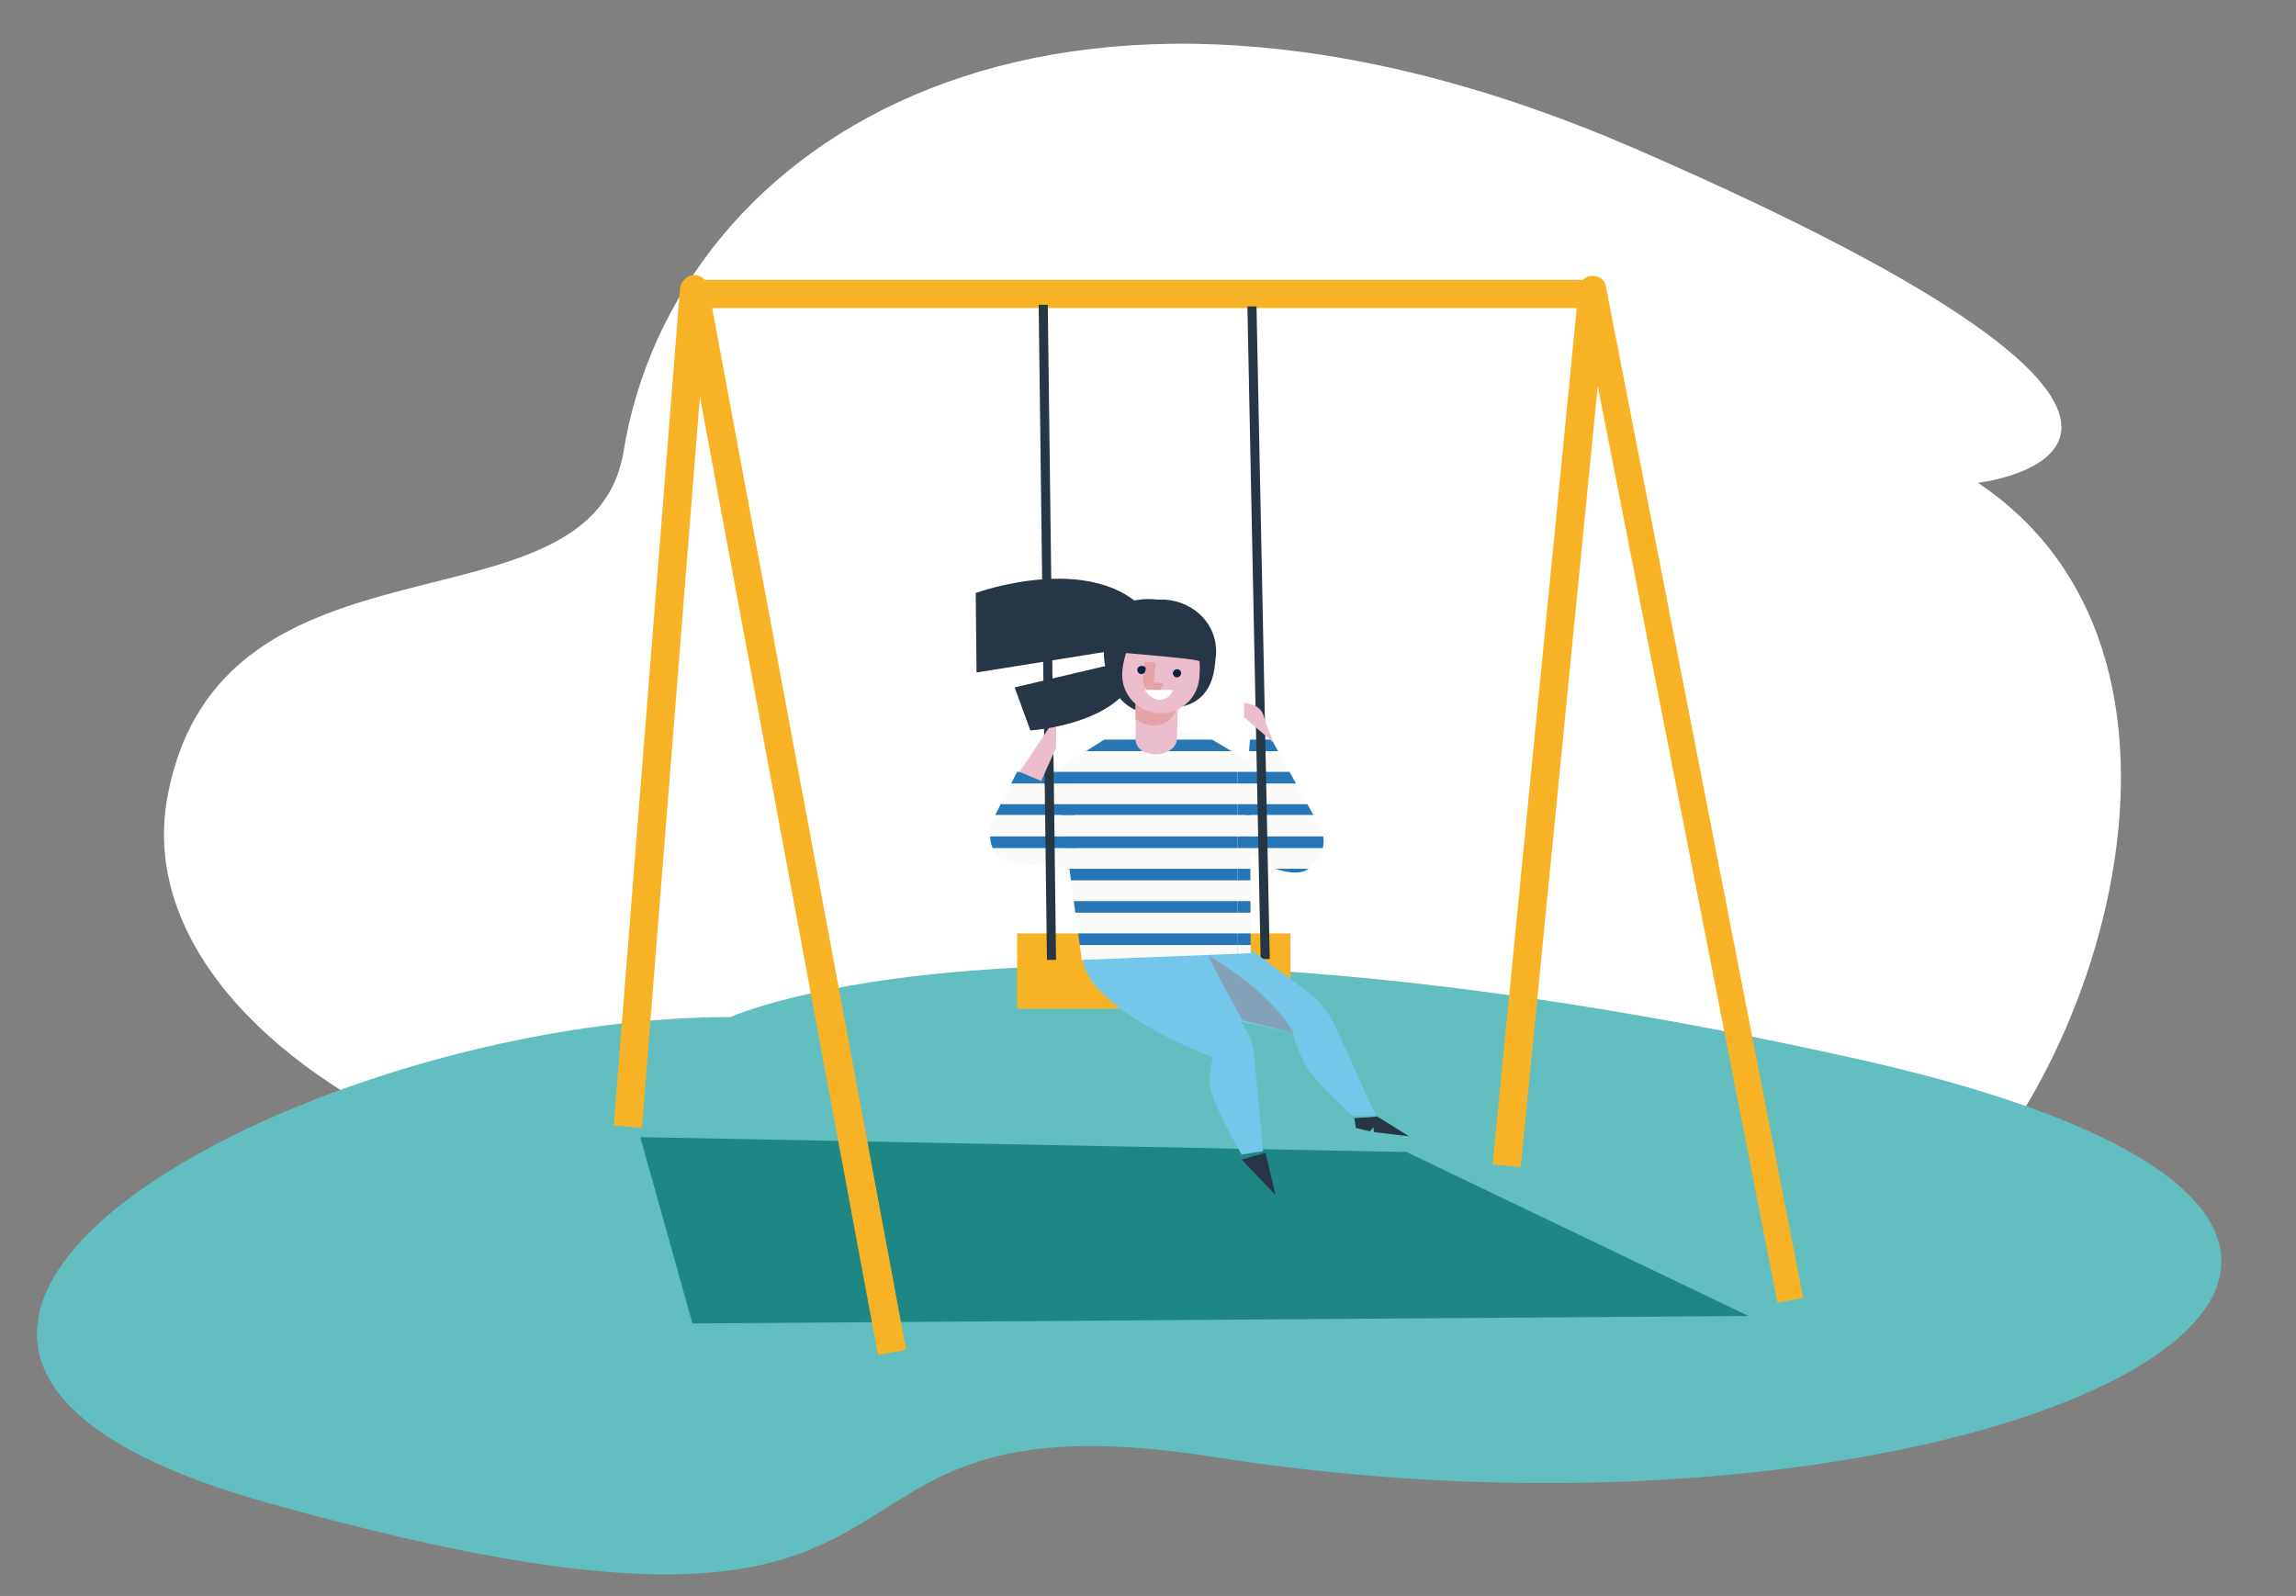 <?xml version="1.0" encoding="utf-8"?>
<!-- Generator: Adobe Illustrator 27.4.0, SVG Export Plug-In . SVG Version: 6.00 Build 0)  -->
<svg version="1.1" id="Warstwa_1" xmlns="http://www.w3.org/2000/svg" xmlns:xlink="http://www.w3.org/1999/xlink" x="0px" y="0px"
	 viewBox="0 0 277.2 192.7" style="enable-background:new 0 0 277.2 192.7;" xml:space="preserve">
<rect x="0" y="0" width="277.2" height="192.7" fill="#808080" stroke="none"/>
<style type="text/css">
	.st0{fill-rule:evenodd;clip-rule:evenodd;fill:#FFFFFF;}
	.st1{fill-rule:evenodd;clip-rule:evenodd;fill:#62BEBF;}
	.st2{fill:#1E8784;}
	.st3{fill:#F8B225;}
	.st4{clip-path:url(#SVGID_00000075157747194404916770000007653213086805121965_);}
	.st5{clip-path:url(#SVGID_00000006710191172238359670000018162885642708213430_);}
	.st6{fill:#FAFAF9;}
	.st7{fill:#2777B7;}
	.st8{clip-path:url(#SVGID_00000111873464872910193500000004660727364099286940_);}
	.st9{clip-path:url(#SVGID_00000080202672621429575100000001021253385384999605_);}
	.st10{clip-path:url(#SVGID_00000101802873191467404270000014131403761312912790_);}
	.st11{clip-path:url(#SVGID_00000157272400864836367860000006495521346970806185_);}
	.st12{clip-path:url(#SVGID_00000161599898102757583700000010361580371555991204_);}
	.st13{clip-path:url(#SVGID_00000182519959281794352700000014116424432829155738_);}
	.st14{clip-path:url(#SVGID_00000018229212049869066270000015467247251218107834_);}
	.st15{clip-path:url(#SVGID_00000059990270098643504300000013115380314677536444_);}
	.st16{clip-path:url(#SVGID_00000091012931792140975750000005598657694155279239_);}
	.st17{clip-path:url(#SVGID_00000083808465060884064220000005790922023512081559_);}
	.st18{clip-path:url(#SVGID_00000065790109120798748300000008562321002790784414_);}
	.st19{clip-path:url(#SVGID_00000114771889370147962100000003463153989648909467_);}
	.st20{clip-path:url(#SVGID_00000064316872314992191010000002118216911754487444_);}
	.st21{clip-path:url(#SVGID_00000168115041865953649550000015481811592021971129_);}
	.st22{clip-path:url(#SVGID_00000181779393754395193470000012758451724877067657_);}
	.st23{clip-path:url(#SVGID_00000058548956426456179820000015113012090017344163_);}
	.st24{clip-path:url(#SVGID_00000065795237342500133670000016653478705619696259_);}
	.st25{clip-path:url(#SVGID_00000135689961863621630920000013085143622211676065_);}
	.st26{clip-path:url(#SVGID_00000075856428476882050190000007617337199876850354_);}
	.st27{clip-path:url(#SVGID_00000116921260521688576050000006725864763977796233_);}
	.st28{clip-path:url(#SVGID_00000176009298267186601340000012830429070801995931_);}
	.st29{clip-path:url(#SVGID_00000158740118566239994300000010780364479951292551_);}
	.st30{fill:#263645;}
	.st31{fill:#ECBDCD;}
	.st32{fill:#74C7EA;}
	.st33{clip-path:url(#SVGID_00000013185091109157735240000005529608184098350732_);}
	.st34{clip-path:url(#SVGID_00000145744882288268366450000014516577768864260799_);}
	.st35{clip-path:url(#SVGID_00000030446590137775207300000009342065650335469222_);}
	.st36{clip-path:url(#SVGID_00000039125416715903311640000016400272824322684035_);}
	.st37{clip-path:url(#SVGID_00000098216654430826611420000008376076317564180650_);}
	.st38{clip-path:url(#SVGID_00000173138620867975952300000000458963136405143451_);}
	.st39{clip-path:url(#SVGID_00000035489430261606446860000007973613514756254352_);}
	.st40{clip-path:url(#SVGID_00000081641165992268281420000017591636597351500469_);}
	.st41{clip-path:url(#SVGID_00000072247349195325712920000004864475612744573103_);}
	.st42{clip-path:url(#SVGID_00000129895866126699025250000012045956082122080942_);}
	.st43{clip-path:url(#SVGID_00000163763234613356494700000002039583732063340971_);}
	.st44{clip-path:url(#SVGID_00000129194585754487940490000014563609343619063682_);}
	.st45{clip-path:url(#SVGID_00000149351964585076377470000011466298715802040236_);}
	.st46{clip-path:url(#SVGID_00000100351294499217065730000010810650247020348295_);}
	.st47{clip-path:url(#SVGID_00000085224538514597353460000004861781024434752165_);}
	.st48{clip-path:url(#SVGID_00000101821204923303606630000016439913950988625068_);}
	.st49{clip-path:url(#SVGID_00000179617691907575575040000002872609527156215448_);}
	.st50{clip-path:url(#SVGID_00000126290678896055532200000002241029379476050354_);}
	.st51{clip-path:url(#SVGID_00000157296535346573839550000010762560071445895585_);}
	.st52{clip-path:url(#SVGID_00000070826158260017927450000008968486577323618203_);}
	.st53{clip-path:url(#SVGID_00000016056234368483458460000002611966556101636495_);}
	.st54{clip-path:url(#SVGID_00000023281653733756419630000002906754136084541592_);}
	.st55{clip-path:url(#SVGID_00000147199431078105589180000002802168165860079753_);}
	.st56{clip-path:url(#SVGID_00000177465957522277470200000006648859151555262906_);}
	.st57{fill:#84A3B8;}
	.st58{opacity:0.72;}
	.st59{fill:#E39898;}
	.st60{fill:#0F1E41;}
	.st61{fill:#FEFEFE;}
</style>
<g id="Warstwa_3">
	<path id="Kształt_4" class="st0" d="M20.2,96.3c-6,33.1,56.3,62.9,115.8,46.6c68.8-18.9,71.7,21,93.5,7.4s42.2-70,9.3-92
		c0,0,40.7-4.7-41.5-40.4c-70.2-30.4-115.8-1-122,36.5C71.6,77.7,26.5,62,20.2,96.3z"/>
	<path id="Kształt_3" class="st1" d="M88.2,122.8c-51.8,0-124,39.5-56.1,58.6c90.9,25.6,58.1-14.3,114.3-5.5
		c94.6,14.9,174.6-26.3,78-48C125.4,105.8,88.2,122.8,88.2,122.8z"/>
</g>
<g id="Warstwa_2_1_">
	<g>
		<g>
			<g>
				<polygon class="st2" points="211.1,158.9 83.6,159.8 77.3,137.3 169.8,139.1 				"/>
			</g>
		</g>
	</g>
	<g>
		<g>
			<g>
				<g>
					<rect x="83.1" y="33.8" class="st3" width="109.3" height="3.4"/>
				</g>
			</g>
		</g>
		<g>
			<g>
				<g>
					<g>
						<rect x="122.8" y="112.7" class="st3" width="33" height="9.1"/>
					</g>
				</g>
			</g>
			<g>
				<g>
					<g>
						<g>
							<g>
								<g>
									<defs>
										<path id="SVGID_1_" d="M123.2,92.4l-3.5,6.9c0,0-1.3,4.6,3.2,5c4.8,0.4,7.3,0.8,7.3,0.8l-0.9-12.3L123.2,92.4z"/>
									</defs>
									<clipPath id="SVGID_00000090273872115218431860000004494687107602807965_">
										<use xlink:href="#SVGID_1_"  style="overflow:visible;"/>
									</clipPath>
									<g style="clip-path:url(#SVGID_00000090273872115218431860000004494687107602807965_);">
										<g>
											<g>
												<g>
													<g>
														<g>
															<defs>
																
																	<rect id="SVGID_00000166666959658818715160000011361449512756484224_" x="108.6" y="78.9" width="40.8" height="19.5"/>
															</defs>
															<clipPath id="SVGID_00000066498737463933682860000011321852073644471952_">
																<use xlink:href="#SVGID_00000166666959658818715160000011361449512756484224_"  style="overflow:visible;"/>
															</clipPath>
															<g style="clip-path:url(#SVGID_00000066498737463933682860000011321852073644471952_);">
																<g>
																	<g>
																		<rect x="108.6" y="94.6" class="st6" width="40.8" height="2.6"/>
																	</g>
																</g>
																<g>
																	<g>
																		<rect x="108.6" y="97.1" class="st7" width="40.8" height="1.4"/>
																	</g>
																</g>
															</g>
														</g>
													</g>
												</g>
											</g>
											<g>
												<g>
													<g>
														<g>
															<defs>
																
																	<rect id="SVGID_00000175303116398067165960000015861040960882576257_" x="108.6" y="78.9" width="40.8" height="19.5"/>
															</defs>
															<clipPath id="SVGID_00000075145051193018291770000000894159603339205807_">
																<use xlink:href="#SVGID_00000175303116398067165960000015861040960882576257_"  style="overflow:visible;"/>
															</clipPath>
															<g style="clip-path:url(#SVGID_00000075145051193018291770000000894159603339205807_);">
																<g>
																	<g>
																		<rect x="108.6" y="90.7" class="st6" width="40.8" height="2.6"/>
																	</g>
																</g>
																<g>
																	<g>
																		<rect x="108.6" y="93.2" class="st7" width="40.8" height="1.4"/>
																	</g>
																</g>
															</g>
														</g>
													</g>
												</g>
											</g>
											<g>
												<g>
													<g>
														<g>
															<defs>
																
																	<rect id="SVGID_00000137828205004386384680000006576565208199534005_" x="108.6" y="78.9" width="40.8" height="19.5"/>
															</defs>
															<clipPath id="SVGID_00000039829431289275521930000003061981994554383017_">
																<use xlink:href="#SVGID_00000137828205004386384680000006576565208199534005_"  style="overflow:visible;"/>
															</clipPath>
															<g style="clip-path:url(#SVGID_00000039829431289275521930000003061981994554383017_);">
																<g>
																	<g>
																		<rect x="108.6" y="86.8" class="st6" width="40.8" height="2.6"/>
																	</g>
																</g>
																<g>
																	<g>
																		<rect x="108.6" y="89.3" class="st7" width="40.8" height="1.4"/>
																	</g>
																</g>
															</g>
														</g>
													</g>
												</g>
											</g>
											<g>
												<g>
													<g>
														<g>
															<defs>
																
																	<rect id="SVGID_00000015349728949196525940000010761243847830707108_" x="108.6" y="78.9" width="40.8" height="19.5"/>
															</defs>
															<clipPath id="SVGID_00000109017093099446221400000006791412324988595882_">
																<use xlink:href="#SVGID_00000015349728949196525940000010761243847830707108_"  style="overflow:visible;"/>
															</clipPath>
															<g style="clip-path:url(#SVGID_00000109017093099446221400000006791412324988595882_);">
																<g>
																	<g>
																		<rect x="108.6" y="82.8" class="st6" width="40.8" height="2.6"/>
																	</g>
																</g>
																<g>
																	<g>
																		<rect x="108.6" y="85.4" class="st7" width="40.8" height="1.4"/>
																	</g>
																</g>
															</g>
														</g>
													</g>
												</g>
											</g>
											<g>
												<g>
													<g>
														<g>
															<defs>
																
																	<rect id="SVGID_00000085970860228947193800000016358697966606779804_" x="108.6" y="78.9" width="40.8" height="19.5"/>
															</defs>
															<clipPath id="SVGID_00000054228612993455725430000011679917300822117007_">
																<use xlink:href="#SVGID_00000085970860228947193800000016358697966606779804_"  style="overflow:visible;"/>
															</clipPath>
															<g style="clip-path:url(#SVGID_00000054228612993455725430000011679917300822117007_);">
																<g>
																	<g>
																		<rect x="108.6" y="78.9" class="st6" width="40.8" height="2.6"/>
																	</g>
																</g>
																<g>
																	<g>
																		<rect x="108.6" y="81.5" class="st7" width="40.8" height="1.4"/>
																	</g>
																</g>
															</g>
														</g>
													</g>
												</g>
											</g>
										</g>
									</g>
								</g>
							</g>
						</g>
					</g>
					<g>
						<g>
							<g>
								<g>
									<defs>
										<path id="SVGID_00000116936809155210816230000000120782816103495860_" d="M123.2,92.4l-3.5,6.9c0,0-1.3,4.6,3.2,5
											c4.8,0.4,7.3,0.8,7.3,0.8l-0.9-12.3L123.2,92.4z"/>
									</defs>
									<clipPath id="SVGID_00000059270905759231884190000003830999623825906091_">
										<use xlink:href="#SVGID_00000116936809155210816230000000120782816103495860_"  style="overflow:visible;"/>
									</clipPath>
									<g style="clip-path:url(#SVGID_00000059270905759231884190000003830999623825906091_);">
										<g>
											<g>
												<g>
													<g>
														<g>
															<defs>
																
																	<rect id="SVGID_00000170957084298592419400000016147104813902131118_" x="108.6" y="98.5" width="40.8" height="19.5"/>
															</defs>
															<clipPath id="SVGID_00000048498647807959109450000000488900298101433236_">
																<use xlink:href="#SVGID_00000170957084298592419400000016147104813902131118_"  style="overflow:visible;"/>
															</clipPath>
															<g style="clip-path:url(#SVGID_00000048498647807959109450000000488900298101433236_);">
																<g>
																	<g>
																		<rect x="108.6" y="114.1" class="st6" width="40.8" height="2.6"/>
																	</g>
																</g>
																<g>
																	<g>
																		<rect x="108.6" y="116.6" class="st7" width="40.8" height="1.4"/>
																	</g>
																</g>
															</g>
														</g>
													</g>
												</g>
											</g>
											<g>
												<g>
													<g>
														<g>
															<defs>
																
																	<rect id="SVGID_00000108996297907958522810000014726477206481676715_" x="108.6" y="98.5" width="40.8" height="19.5"/>
															</defs>
															<clipPath id="SVGID_00000149363777282616373180000006431790399437265050_">
																<use xlink:href="#SVGID_00000108996297907958522810000014726477206481676715_"  style="overflow:visible;"/>
															</clipPath>
															<g style="clip-path:url(#SVGID_00000149363777282616373180000006431790399437265050_);">
																<g>
																	<g>
																		<rect x="108.6" y="110.2" class="st6" width="40.8" height="2.6"/>
																	</g>
																</g>
																<g>
																	<g>
																		<rect x="108.6" y="112.7" class="st7" width="40.8" height="1.4"/>
																	</g>
																</g>
															</g>
														</g>
													</g>
												</g>
											</g>
											<g>
												<g>
													<g>
														<g>
															<defs>
																
																	<rect id="SVGID_00000135656605277453199160000012418818628895863947_" x="108.6" y="98.5" width="40.8" height="19.5"/>
															</defs>
															<clipPath id="SVGID_00000136372183168943338540000005438259380487000745_">
																<use xlink:href="#SVGID_00000135656605277453199160000012418818628895863947_"  style="overflow:visible;"/>
															</clipPath>
															<g style="clip-path:url(#SVGID_00000136372183168943338540000005438259380487000745_);">
																<g>
																	<g>
																		<rect x="108.6" y="106.3" class="st6" width="40.8" height="2.6"/>
																	</g>
																</g>
																<g>
																	<g>
																		<rect x="108.6" y="108.8" class="st7" width="40.8" height="1.4"/>
																	</g>
																</g>
															</g>
														</g>
													</g>
												</g>
											</g>
											<g>
												<g>
													<g>
														<g>
															<defs>
																
																	<rect id="SVGID_00000162325236985605837670000014572821580325400765_" x="108.6" y="98.5" width="40.8" height="19.5"/>
															</defs>
															<clipPath id="SVGID_00000019639411959102078920000006568658224844572091_">
																<use xlink:href="#SVGID_00000162325236985605837670000014572821580325400765_"  style="overflow:visible;"/>
															</clipPath>
															<g style="clip-path:url(#SVGID_00000019639411959102078920000006568658224844572091_);">
																<g>
																	<g>
																		<rect x="108.6" y="102.4" class="st6" width="40.8" height="2.6"/>
																	</g>
																</g>
																<g>
																	<g>
																		<rect x="108.6" y="104.9" class="st7" width="40.8" height="1.4"/>
																	</g>
																</g>
															</g>
														</g>
													</g>
												</g>
											</g>
											<g>
												<g>
													<g>
														<g>
															<defs>
																
																	<rect id="SVGID_00000015333037646269493670000011847625771748993947_" x="108.6" y="98.5" width="40.8" height="19.5"/>
															</defs>
															<clipPath id="SVGID_00000014604969786611423640000015497680388836396928_">
																<use xlink:href="#SVGID_00000015333037646269493670000011847625771748993947_"  style="overflow:visible;"/>
															</clipPath>
															<g style="clip-path:url(#SVGID_00000014604969786611423640000015497680388836396928_);">
																<g>
																	<g>
																		<rect x="108.6" y="98.5" class="st6" width="40.8" height="2.6"/>
																	</g>
																</g>
																<g>
																	<g>
																		<rect x="108.6" y="101" class="st7" width="40.8" height="1.4"/>
																	</g>
																</g>
															</g>
														</g>
													</g>
												</g>
											</g>
										</g>
									</g>
								</g>
							</g>
						</g>
					</g>
				</g>
			</g>
			<g>
				<g>
					<g>
						<g>
							<g>
								<g>
									<defs>
										<path id="SVGID_00000033360961396199573780000000963636841156524169_" d="M151.1,87.3l2.6,2.3l5.8,10.5
											c0,0,1.3,2.6-1.5,4.8c-1.5,1.2-5.5-0.2-6.9-1.6C149.6,101.8,151.1,87.3,151.1,87.3z"/>
									</defs>
									<clipPath id="SVGID_00000063591959817056146630000006134274703710686906_">
										<use xlink:href="#SVGID_00000033360961396199573780000000963636841156524169_"  style="overflow:visible;"/>
									</clipPath>
									<g style="clip-path:url(#SVGID_00000063591959817056146630000006134274703710686906_);">
										<g>
											<g>
												<g>
													<g>
														<g>
															<defs>
																
																	<rect id="SVGID_00000045578630677525031110000009713632707661477509_" x="149.4" y="78.9" width="40.8" height="19.5"/>
															</defs>
															<clipPath id="SVGID_00000043459515124578161660000012921711400227797891_">
																<use xlink:href="#SVGID_00000045578630677525031110000009713632707661477509_"  style="overflow:visible;"/>
															</clipPath>
															<g style="clip-path:url(#SVGID_00000043459515124578161660000012921711400227797891_);">
																<g>
																	<g>
																		<rect x="149.4" y="94.6" class="st6" width="40.8" height="2.6"/>
																	</g>
																</g>
																<g>
																	<g>
																		<rect x="149.4" y="97.1" class="st7" width="40.8" height="1.4"/>
																	</g>
																</g>
															</g>
														</g>
													</g>
												</g>
											</g>
											<g>
												<g>
													<g>
														<g>
															<defs>
																
																	<rect id="SVGID_00000097489505091853794580000010477752391798897316_" x="149.4" y="78.9" width="40.8" height="19.5"/>
															</defs>
															<clipPath id="SVGID_00000078004966732601865390000012387198727889809077_">
																<use xlink:href="#SVGID_00000097489505091853794580000010477752391798897316_"  style="overflow:visible;"/>
															</clipPath>
															<g style="clip-path:url(#SVGID_00000078004966732601865390000012387198727889809077_);">
																<g>
																	<g>
																		<rect x="149.4" y="90.7" class="st6" width="40.8" height="2.6"/>
																	</g>
																</g>
																<g>
																	<g>
																		<rect x="149.4" y="93.2" class="st7" width="40.8" height="1.4"/>
																	</g>
																</g>
															</g>
														</g>
													</g>
												</g>
											</g>
											<g>
												<g>
													<g>
														<g>
															<defs>
																
																	<rect id="SVGID_00000044858137790784026180000016369925884765492414_" x="149.4" y="78.9" width="40.8" height="19.5"/>
															</defs>
															<clipPath id="SVGID_00000101093846056599928270000006510142687921013904_">
																<use xlink:href="#SVGID_00000044858137790784026180000016369925884765492414_"  style="overflow:visible;"/>
															</clipPath>
															<g style="clip-path:url(#SVGID_00000101093846056599928270000006510142687921013904_);">
																<g>
																	<g>
																		<rect x="149.4" y="86.8" class="st6" width="40.8" height="2.6"/>
																	</g>
																</g>
																<g>
																	<g>
																		<rect x="149.4" y="89.3" class="st7" width="40.8" height="1.4"/>
																	</g>
																</g>
															</g>
														</g>
													</g>
												</g>
											</g>
											<g>
												<g>
													<g>
														<g>
															<defs>
																
																	<rect id="SVGID_00000128478125886425733360000001361626530113779349_" x="149.4" y="78.9" width="40.8" height="19.5"/>
															</defs>
															<clipPath id="SVGID_00000005233845593878435270000010852918456933967005_">
																<use xlink:href="#SVGID_00000128478125886425733360000001361626530113779349_"  style="overflow:visible;"/>
															</clipPath>
															<g style="clip-path:url(#SVGID_00000005233845593878435270000010852918456933967005_);">
																<g>
																	<g>
																		<rect x="149.4" y="82.8" class="st6" width="40.8" height="2.6"/>
																	</g>
																</g>
																<g>
																	<g>
																		<rect x="149.4" y="85.4" class="st7" width="40.8" height="1.4"/>
																	</g>
																</g>
															</g>
														</g>
													</g>
												</g>
											</g>
											<g>
												<g>
													<g>
														<g>
															<defs>
																
																	<rect id="SVGID_00000171000574227815565730000010338323777603618995_" x="149.4" y="78.9" width="40.8" height="19.5"/>
															</defs>
															<clipPath id="SVGID_00000116936724857318943060000013761890614226682810_">
																<use xlink:href="#SVGID_00000171000574227815565730000010338323777603618995_"  style="overflow:visible;"/>
															</clipPath>
															<g style="clip-path:url(#SVGID_00000116936724857318943060000013761890614226682810_);">
																<g>
																	<g>
																		<rect x="149.4" y="78.9" class="st6" width="40.8" height="2.6"/>
																	</g>
																</g>
																<g>
																	<g>
																		<rect x="149.4" y="81.5" class="st7" width="40.8" height="1.4"/>
																	</g>
																</g>
															</g>
														</g>
													</g>
												</g>
											</g>
										</g>
									</g>
								</g>
							</g>
						</g>
					</g>
					<g>
						<g>
							<g>
								<g>
									<defs>
										<path id="SVGID_00000120521804474514354860000018381685319306632884_" d="M151.1,87.3l2.6,2.3l5.8,10.5
											c0,0,1.3,2.6-1.5,4.8c-1.5,1.2-5.5-0.2-6.9-1.6C149.6,101.8,151.1,87.3,151.1,87.3z"/>
									</defs>
									<clipPath id="SVGID_00000060003966593936757110000013387446890666751654_">
										<use xlink:href="#SVGID_00000120521804474514354860000018381685319306632884_"  style="overflow:visible;"/>
									</clipPath>
									<g style="clip-path:url(#SVGID_00000060003966593936757110000013387446890666751654_);">
										<g>
											<g>
												<g>
													<g>
														<g>
															<defs>
																
																	<rect id="SVGID_00000181080358063628586890000011180061590167782820_" x="149.4" y="98.5" width="40.8" height="19.5"/>
															</defs>
															<clipPath id="SVGID_00000005953599483885922410000006755659116434828990_">
																<use xlink:href="#SVGID_00000181080358063628586890000011180061590167782820_"  style="overflow:visible;"/>
															</clipPath>
															<g style="clip-path:url(#SVGID_00000005953599483885922410000006755659116434828990_);">
																<g>
																	<g>
																		<rect x="149.4" y="114.1" class="st6" width="40.8" height="2.6"/>
																	</g>
																</g>
																<g>
																	<g>
																		<rect x="149.4" y="116.6" class="st7" width="40.8" height="1.4"/>
																	</g>
																</g>
															</g>
														</g>
													</g>
												</g>
											</g>
											<g>
												<g>
													<g>
														<g>
															<defs>
																
																	<rect id="SVGID_00000094589391783889883340000017235770077903472782_" x="149.4" y="98.5" width="40.8" height="19.5"/>
															</defs>
															<clipPath id="SVGID_00000148624132533157490130000005019757082290357905_">
																<use xlink:href="#SVGID_00000094589391783889883340000017235770077903472782_"  style="overflow:visible;"/>
															</clipPath>
															<g style="clip-path:url(#SVGID_00000148624132533157490130000005019757082290357905_);">
																<g>
																	<g>
																		<rect x="149.4" y="110.2" class="st6" width="40.8" height="2.6"/>
																	</g>
																</g>
																<g>
																	<g>
																		<rect x="149.4" y="112.7" class="st7" width="40.8" height="1.4"/>
																	</g>
																</g>
															</g>
														</g>
													</g>
												</g>
											</g>
											<g>
												<g>
													<g>
														<g>
															<defs>
																
																	<rect id="SVGID_00000099633090077775033550000012452100050255591561_" x="149.4" y="98.5" width="40.8" height="19.5"/>
															</defs>
															<clipPath id="SVGID_00000090292672130390061850000004693022751355500682_">
																<use xlink:href="#SVGID_00000099633090077775033550000012452100050255591561_"  style="overflow:visible;"/>
															</clipPath>
															<g style="clip-path:url(#SVGID_00000090292672130390061850000004693022751355500682_);">
																<g>
																	<g>
																		<rect x="149.4" y="106.3" class="st6" width="40.8" height="2.6"/>
																	</g>
																</g>
																<g>
																	<g>
																		<rect x="149.4" y="108.8" class="st7" width="40.8" height="1.4"/>
																	</g>
																</g>
															</g>
														</g>
													</g>
												</g>
											</g>
											<g>
												<g>
													<g>
														<g>
															<defs>
																
																	<rect id="SVGID_00000149361407795502571620000002675099556023463053_" x="149.4" y="98.5" width="40.8" height="19.5"/>
															</defs>
															<clipPath id="SVGID_00000091713063218118754510000001183391275513686160_">
																<use xlink:href="#SVGID_00000149361407795502571620000002675099556023463053_"  style="overflow:visible;"/>
															</clipPath>
															<g style="clip-path:url(#SVGID_00000091713063218118754510000001183391275513686160_);">
																<g>
																	<g>
																		<rect x="149.4" y="102.4" class="st6" width="40.8" height="2.6"/>
																	</g>
																</g>
																<g>
																	<g>
																		<rect x="149.4" y="104.9" class="st7" width="40.8" height="1.4"/>
																	</g>
																</g>
															</g>
														</g>
													</g>
												</g>
											</g>
											<g>
												<g>
													<g>
														<g>
															<defs>
																
																	<rect id="SVGID_00000047765577777114553030000005652907155392766085_" x="149.4" y="98.5" width="40.8" height="19.5"/>
															</defs>
															<clipPath id="SVGID_00000182511832870494282770000012091993542964563389_">
																<use xlink:href="#SVGID_00000047765577777114553030000005652907155392766085_"  style="overflow:visible;"/>
															</clipPath>
															<g style="clip-path:url(#SVGID_00000182511832870494282770000012091993542964563389_);">
																<g>
																	<g>
																		<rect x="149.4" y="98.5" class="st6" width="40.8" height="2.6"/>
																	</g>
																</g>
																<g>
																	<g>
																		<rect x="149.4" y="101" class="st7" width="40.8" height="1.4"/>
																	</g>
																</g>
															</g>
														</g>
													</g>
												</g>
											</g>
										</g>
									</g>
								</g>
							</g>
						</g>
					</g>
				</g>
			</g>
			<g>
				<g>
					<g>
						<path class="st3" d="M214.6,157.3L192.9,46.6l-9.3,94.3l-3.4-0.3l10.4-105.8c0.1-0.8,0.8-1.5,1.6-1.5c0.9,0,1.6,0.5,1.7,1.4
							l23.8,122L214.6,157.3z"/>
					</g>
				</g>
			</g>
			<g>
				<g>
					<g>
						<path class="st3" d="M106,163.6L84.5,47.9l-7,88.3l-3.4-0.3l8-101.1c0.1-0.8,0.8-1.5,1.6-1.6c0.9,0,1.6,0.5,1.8,1.4L109.4,163
							L106,163.6z"/>
					</g>
				</g>
			</g>
			<g>
				<g>
					<g>
						<polygon class="st30" points="127.5,115.9 126.4,115.9 125.4,36.8 126.5,36.8 						"/>
					</g>
				</g>
			</g>
			<g>
				<g>
					<g>
						<polygon class="st30" points="153.3,115.8 152.2,115.8 150.6,37 151.7,37 						"/>
					</g>
				</g>
			</g>
			<g>
				<g>
					<g>
						<polygon class="st31" points="127.5,86.6 123.1,93.2 125.7,94.3 127.5,90.3 						"/>
					</g>
				</g>
			</g>
			<g>
				<g>
					<g>
						<path class="st31" d="M151.5,85.2l-1.3-0.4v1.8l3.6,3.1l-1-2.4C152.6,86.5,152.5,85.7,151.5,85.2z"/>
					</g>
				</g>
			</g>
			<g>
				<g>
					<g>
						<path class="st32" d="M130.7,115.8c0.7,6.3,15.8,11.9,15.8,11.9s-1,2.4,0,4.9c1,2.6,3.4,6.8,3.4,6.8l2.6-0.4l-1.1-11.7
							c-0.1-1.2-0.5-2.3-1.2-3.3l-6.6-10L130.7,115.8z"/>
					</g>
				</g>
			</g>
			<g>
				<g>
					<g>
						<path class="st32" d="M138.4,115.1c0.2,0.1,1.7,1,3.7,2.1c1.9,1.1,5.5,5.7,5.5,5.7l8.5,1.8c0,0,0,0.5,1.1,3.1s6.1,6.9,6.1,6.9
							h2.8l-4.8-10.6c-0.8-1.8-2-3.3-3.6-4.5l-8.3-6.1L138.4,115.1z"/>
					</g>
				</g>
			</g>
			<g>
				<g>
					<g>
						<g>
							<g>
								<g>
									<defs>
										<polygon id="SVGID_00000072964389038309636580000010050013249663768723_" points="127.5,93 130.6,115.9 151,115.1 
											150.9,92 144.8,88.4 134.1,88.8 										"/>
									</defs>
									<clipPath id="SVGID_00000140700935437694215210000007054807050932927380_">
										<use xlink:href="#SVGID_00000072964389038309636580000010050013249663768723_"  style="overflow:visible;"/>
									</clipPath>
									<g style="clip-path:url(#SVGID_00000140700935437694215210000007054807050932927380_);">
										<g>
											<g>
												<g>
													<g>
														<g>
															<defs>
																
																	<rect id="SVGID_00000104675036126982152010000002215010761440152197_" x="149.4" y="78.9" width="40.8" height="19.5"/>
															</defs>
															<clipPath id="SVGID_00000085245851752241923460000002212730528664105111_">
																<use xlink:href="#SVGID_00000104675036126982152010000002215010761440152197_"  style="overflow:visible;"/>
															</clipPath>
															<g style="clip-path:url(#SVGID_00000085245851752241923460000002212730528664105111_);">
																<g>
																	<g>
																		<rect x="149.4" y="94.6" class="st6" width="40.8" height="2.6"/>
																	</g>
																</g>
																<g>
																	<g>
																		<rect x="149.4" y="97.1" class="st7" width="40.8" height="1.4"/>
																	</g>
																</g>
															</g>
														</g>
													</g>
												</g>
											</g>
											<g>
												<g>
													<g>
														<g>
															<defs>
																
																	<rect id="SVGID_00000120546843146862070700000012423495347352175011_" x="149.4" y="78.9" width="40.8" height="19.5"/>
															</defs>
															<clipPath id="SVGID_00000105401671424178349830000007565282201460318649_">
																<use xlink:href="#SVGID_00000120546843146862070700000012423495347352175011_"  style="overflow:visible;"/>
															</clipPath>
															<g style="clip-path:url(#SVGID_00000105401671424178349830000007565282201460318649_);">
																<g>
																	<g>
																		<rect x="149.4" y="90.7" class="st6" width="40.8" height="2.6"/>
																	</g>
																</g>
																<g>
																	<g>
																		<rect x="149.4" y="93.2" class="st7" width="40.8" height="1.4"/>
																	</g>
																</g>
															</g>
														</g>
													</g>
												</g>
											</g>
											<g>
												<g>
													<g>
														<g>
															<defs>
																
																	<rect id="SVGID_00000115487881197643558620000018147500103200625594_" x="149.4" y="78.9" width="40.8" height="19.5"/>
															</defs>
															<clipPath id="SVGID_00000014605659362561758830000015493992614239312316_">
																<use xlink:href="#SVGID_00000115487881197643558620000018147500103200625594_"  style="overflow:visible;"/>
															</clipPath>
															<g style="clip-path:url(#SVGID_00000014605659362561758830000015493992614239312316_);">
																<g>
																	<g>
																		<rect x="149.4" y="86.8" class="st6" width="40.8" height="2.6"/>
																	</g>
																</g>
																<g>
																	<g>
																		<rect x="149.4" y="89.3" class="st7" width="40.8" height="1.4"/>
																	</g>
																</g>
															</g>
														</g>
													</g>
												</g>
											</g>
											<g>
												<g>
													<g>
														<g>
															<defs>
																
																	<rect id="SVGID_00000015350636529842063640000002525964543538238091_" x="149.4" y="78.9" width="40.8" height="19.5"/>
															</defs>
															<clipPath id="SVGID_00000036930542372012284430000008178699548730617237_">
																<use xlink:href="#SVGID_00000015350636529842063640000002525964543538238091_"  style="overflow:visible;"/>
															</clipPath>
															<g style="clip-path:url(#SVGID_00000036930542372012284430000008178699548730617237_);">
																<g>
																	<g>
																		<rect x="149.4" y="82.8" class="st6" width="40.8" height="2.6"/>
																	</g>
																</g>
																<g>
																	<g>
																		<rect x="149.4" y="85.4" class="st7" width="40.8" height="1.4"/>
																	</g>
																</g>
															</g>
														</g>
													</g>
												</g>
											</g>
											<g>
												<g>
													<g>
														<g>
															<defs>
																
																	<rect id="SVGID_00000143579132442920844090000011589343692748902023_" x="149.4" y="78.9" width="40.8" height="19.5"/>
															</defs>
															<clipPath id="SVGID_00000129895739120946552360000005861484708796560032_">
																<use xlink:href="#SVGID_00000143579132442920844090000011589343692748902023_"  style="overflow:visible;"/>
															</clipPath>
															<g style="clip-path:url(#SVGID_00000129895739120946552360000005861484708796560032_);">
																<g>
																	<g>
																		<rect x="149.4" y="78.9" class="st6" width="40.8" height="2.6"/>
																	</g>
																</g>
																<g>
																	<g>
																		<rect x="149.4" y="81.5" class="st7" width="40.8" height="1.4"/>
																	</g>
																</g>
															</g>
														</g>
													</g>
												</g>
											</g>
										</g>
									</g>
								</g>
							</g>
						</g>
					</g>
					<g>
						<g>
							<g>
								<g>
									<defs>
										<polygon id="SVGID_00000005989359607303893120000007939674438178833855_" points="127.5,93 130.6,115.9 151,115.1 
											150.9,92 144.8,88.4 134.1,88.8 										"/>
									</defs>
									<clipPath id="SVGID_00000093145902408831067540000009631117380399010493_">
										<use xlink:href="#SVGID_00000005989359607303893120000007939674438178833855_"  style="overflow:visible;"/>
									</clipPath>
									<g style="clip-path:url(#SVGID_00000093145902408831067540000009631117380399010493_);">
										<g>
											<g>
												<g>
													<g>
														<g>
															<defs>
																
																	<rect id="SVGID_00000124143032929981200340000002010531719735749519_" x="149.4" y="98.5" width="40.8" height="19.5"/>
															</defs>
															<clipPath id="SVGID_00000147198592792507252980000013648632854297453740_">
																<use xlink:href="#SVGID_00000124143032929981200340000002010531719735749519_"  style="overflow:visible;"/>
															</clipPath>
															<g style="clip-path:url(#SVGID_00000147198592792507252980000013648632854297453740_);">
																<g>
																	<g>
																		<rect x="149.4" y="114.1" class="st6" width="40.8" height="2.6"/>
																	</g>
																</g>
																<g>
																	<g>
																		<rect x="149.4" y="116.6" class="st7" width="40.8" height="1.4"/>
																	</g>
																</g>
															</g>
														</g>
													</g>
												</g>
											</g>
											<g>
												<g>
													<g>
														<g>
															<defs>
																
																	<rect id="SVGID_00000007425146374096015950000008871091146192346291_" x="149.4" y="98.5" width="40.8" height="19.5"/>
															</defs>
															<clipPath id="SVGID_00000028285254906381924170000011734088543629395133_">
																<use xlink:href="#SVGID_00000007425146374096015950000008871091146192346291_"  style="overflow:visible;"/>
															</clipPath>
															<g style="clip-path:url(#SVGID_00000028285254906381924170000011734088543629395133_);">
																<g>
																	<g>
																		<rect x="149.4" y="110.2" class="st6" width="40.8" height="2.6"/>
																	</g>
																</g>
																<g>
																	<g>
																		<rect x="149.4" y="112.7" class="st7" width="40.8" height="1.4"/>
																	</g>
																</g>
															</g>
														</g>
													</g>
												</g>
											</g>
											<g>
												<g>
													<g>
														<g>
															<defs>
																
																	<rect id="SVGID_00000064339199933676466540000005052848229908471205_" x="149.4" y="98.5" width="40.8" height="19.5"/>
															</defs>
															<clipPath id="SVGID_00000093891216684137433430000010514463688024449971_">
																<use xlink:href="#SVGID_00000064339199933676466540000005052848229908471205_"  style="overflow:visible;"/>
															</clipPath>
															<g style="clip-path:url(#SVGID_00000093891216684137433430000010514463688024449971_);">
																<g>
																	<g>
																		<rect x="149.4" y="106.3" class="st6" width="40.8" height="2.6"/>
																	</g>
																</g>
																<g>
																	<g>
																		<rect x="149.4" y="108.8" class="st7" width="40.8" height="1.4"/>
																	</g>
																</g>
															</g>
														</g>
													</g>
												</g>
											</g>
											<g>
												<g>
													<g>
														<g>
															<defs>
																
																	<rect id="SVGID_00000158735348274557390740000005228536069110593186_" x="149.4" y="98.5" width="40.8" height="19.5"/>
															</defs>
															<clipPath id="SVGID_00000016058768595673797770000003463020586079858349_">
																<use xlink:href="#SVGID_00000158735348274557390740000005228536069110593186_"  style="overflow:visible;"/>
															</clipPath>
															<g style="clip-path:url(#SVGID_00000016058768595673797770000003463020586079858349_);">
																<g>
																	<g>
																		<rect x="149.4" y="102.4" class="st6" width="40.8" height="2.6"/>
																	</g>
																</g>
																<g>
																	<g>
																		<rect x="149.4" y="104.9" class="st7" width="40.8" height="1.4"/>
																	</g>
																</g>
															</g>
														</g>
													</g>
												</g>
											</g>
											<g>
												<g>
													<g>
														<g>
															<defs>
																
																	<rect id="SVGID_00000042013565688449583170000001763622379327846576_" x="149.4" y="98.5" width="40.8" height="19.5"/>
															</defs>
															<clipPath id="SVGID_00000049923794129738049330000015809622618372654778_">
																<use xlink:href="#SVGID_00000042013565688449583170000001763622379327846576_"  style="overflow:visible;"/>
															</clipPath>
															<g style="clip-path:url(#SVGID_00000049923794129738049330000015809622618372654778_);">
																<g>
																	<g>
																		<rect x="149.4" y="98.5" class="st6" width="40.8" height="2.6"/>
																	</g>
																</g>
																<g>
																	<g>
																		<rect x="149.4" y="101" class="st7" width="40.8" height="1.4"/>
																	</g>
																</g>
															</g>
														</g>
													</g>
												</g>
											</g>
										</g>
									</g>
								</g>
							</g>
						</g>
					</g>
					<g>
						<g>
							<g>
								<g>
									<defs>
										<polygon id="SVGID_00000052794080491393619890000007514425907294542244_" points="127.5,93 130.6,115.9 151,115.1 
											150.9,92 144.8,88.4 134.1,88.8 										"/>
									</defs>
									<clipPath id="SVGID_00000091719253373577044550000017352375342400256922_">
										<use xlink:href="#SVGID_00000052794080491393619890000007514425907294542244_"  style="overflow:visible;"/>
									</clipPath>
									<g style="clip-path:url(#SVGID_00000091719253373577044550000017352375342400256922_);">
										<g>
											<g>
												<g>
													<g>
														<g>
															<defs>
																
																	<rect id="SVGID_00000073711337340935043150000015860060921225617793_" x="108.6" y="78.9" width="40.8" height="19.5"/>
															</defs>
															<clipPath id="SVGID_00000157998694858840550100000001246169318912200584_">
																<use xlink:href="#SVGID_00000073711337340935043150000015860060921225617793_"  style="overflow:visible;"/>
															</clipPath>
															<g style="clip-path:url(#SVGID_00000157998694858840550100000001246169318912200584_);">
																<g>
																	<g>
																		<rect x="108.6" y="94.6" class="st6" width="40.8" height="2.6"/>
																	</g>
																</g>
																<g>
																	<g>
																		<rect x="108.6" y="97.1" class="st7" width="40.8" height="1.4"/>
																	</g>
																</g>
															</g>
														</g>
													</g>
												</g>
											</g>
											<g>
												<g>
													<g>
														<g>
															<defs>
																
																	<rect id="SVGID_00000179628861715962631030000004761351149783511952_" x="108.6" y="78.9" width="40.8" height="19.5"/>
															</defs>
															<clipPath id="SVGID_00000099622132202671779840000012584905265473418919_">
																<use xlink:href="#SVGID_00000179628861715962631030000004761351149783511952_"  style="overflow:visible;"/>
															</clipPath>
															<g style="clip-path:url(#SVGID_00000099622132202671779840000012584905265473418919_);">
																<g>
																	<g>
																		<rect x="108.6" y="90.7" class="st6" width="40.8" height="2.6"/>
																	</g>
																</g>
																<g>
																	<g>
																		<rect x="108.6" y="93.2" class="st7" width="40.8" height="1.4"/>
																	</g>
																</g>
															</g>
														</g>
													</g>
												</g>
											</g>
											<g>
												<g>
													<g>
														<g>
															<defs>
																
																	<rect id="SVGID_00000069388930877207193120000013415357998899271573_" x="108.6" y="78.9" width="40.8" height="19.5"/>
															</defs>
															<clipPath id="SVGID_00000178168413844615106830000009809754541373398462_">
																<use xlink:href="#SVGID_00000069388930877207193120000013415357998899271573_"  style="overflow:visible;"/>
															</clipPath>
															<g style="clip-path:url(#SVGID_00000178168413844615106830000009809754541373398462_);">
																<g>
																	<g>
																		<rect x="108.6" y="86.8" class="st6" width="40.8" height="2.6"/>
																	</g>
																</g>
																<g>
																	<g>
																		<rect x="108.6" y="89.3" class="st7" width="40.8" height="1.4"/>
																	</g>
																</g>
															</g>
														</g>
													</g>
												</g>
											</g>
											<g>
												<g>
													<g>
														<g>
															<defs>
																
																	<rect id="SVGID_00000045618879161198330060000010493090985191495865_" x="108.6" y="78.9" width="40.8" height="19.5"/>
															</defs>
															<clipPath id="SVGID_00000078740705910048858360000015868416693721508482_">
																<use xlink:href="#SVGID_00000045618879161198330060000010493090985191495865_"  style="overflow:visible;"/>
															</clipPath>
															<g style="clip-path:url(#SVGID_00000078740705910048858360000015868416693721508482_);">
																<g>
																	<g>
																		<rect x="108.6" y="82.8" class="st6" width="40.8" height="2.6"/>
																	</g>
																</g>
																<g>
																	<g>
																		<rect x="108.6" y="85.4" class="st7" width="40.8" height="1.4"/>
																	</g>
																</g>
															</g>
														</g>
													</g>
												</g>
											</g>
											<g>
												<g>
													<g>
														<g>
															<defs>
																
																	<rect id="SVGID_00000147201928978276982030000004288091798769441439_" x="108.6" y="78.9" width="40.8" height="19.5"/>
															</defs>
															<clipPath id="SVGID_00000039097813241726298210000006220921111298766727_">
																<use xlink:href="#SVGID_00000147201928978276982030000004288091798769441439_"  style="overflow:visible;"/>
															</clipPath>
															<g style="clip-path:url(#SVGID_00000039097813241726298210000006220921111298766727_);">
																<g>
																	<g>
																		<rect x="108.6" y="78.9" class="st6" width="40.8" height="2.6"/>
																	</g>
																</g>
																<g>
																	<g>
																		<rect x="108.6" y="81.5" class="st7" width="40.8" height="1.4"/>
																	</g>
																</g>
															</g>
														</g>
													</g>
												</g>
											</g>
										</g>
									</g>
								</g>
							</g>
						</g>
					</g>
					<g>
						<g>
							<g>
								<g>
									<defs>
										<polygon id="SVGID_00000065771032893389760500000017567964912664752550_" points="127.5,93 130.6,115.9 151,115.1 
											150.9,92 144.8,88.4 134.1,88.8 										"/>
									</defs>
									<clipPath id="SVGID_00000044154417222217175770000001170365364237650568_">
										<use xlink:href="#SVGID_00000065771032893389760500000017567964912664752550_"  style="overflow:visible;"/>
									</clipPath>
									<g style="clip-path:url(#SVGID_00000044154417222217175770000001170365364237650568_);">
										<g>
											<g>
												<g>
													<g>
														<g>
															<defs>
																
																	<rect id="SVGID_00000095303598148653237980000012724948019841551021_" x="108.6" y="98.5" width="40.8" height="19.5"/>
															</defs>
															<clipPath id="SVGID_00000134950513721984052450000004980152679189632172_">
																<use xlink:href="#SVGID_00000095303598148653237980000012724948019841551021_"  style="overflow:visible;"/>
															</clipPath>
															<g style="clip-path:url(#SVGID_00000134950513721984052450000004980152679189632172_);">
																<g>
																	<g>
																		<rect x="108.6" y="114.1" class="st6" width="40.8" height="2.6"/>
																	</g>
																</g>
																<g>
																	<g>
																		<rect x="108.6" y="116.6" class="st7" width="40.8" height="1.4"/>
																	</g>
																</g>
															</g>
														</g>
													</g>
												</g>
											</g>
											<g>
												<g>
													<g>
														<g>
															<defs>
																
																	<rect id="SVGID_00000093153355026576607290000007282834830949129358_" x="108.6" y="98.5" width="40.8" height="19.5"/>
															</defs>
															<clipPath id="SVGID_00000092432732557350717020000009304987585238989486_">
																<use xlink:href="#SVGID_00000093153355026576607290000007282834830949129358_"  style="overflow:visible;"/>
															</clipPath>
															<g style="clip-path:url(#SVGID_00000092432732557350717020000009304987585238989486_);">
																<g>
																	<g>
																		<rect x="108.6" y="110.2" class="st6" width="40.8" height="2.6"/>
																	</g>
																</g>
																<g>
																	<g>
																		<rect x="108.6" y="112.7" class="st7" width="40.8" height="1.4"/>
																	</g>
																</g>
															</g>
														</g>
													</g>
												</g>
											</g>
											<g>
												<g>
													<g>
														<g>
															<defs>
																
																	<rect id="SVGID_00000067953358909644656780000003227056246398911654_" x="108.6" y="98.5" width="40.8" height="19.5"/>
															</defs>
															<clipPath id="SVGID_00000105426391052622691730000007841725171723182209_">
																<use xlink:href="#SVGID_00000067953358909644656780000003227056246398911654_"  style="overflow:visible;"/>
															</clipPath>
															<g style="clip-path:url(#SVGID_00000105426391052622691730000007841725171723182209_);">
																<g>
																	<g>
																		<rect x="108.6" y="106.3" class="st6" width="40.8" height="2.6"/>
																	</g>
																</g>
																<g>
																	<g>
																		<rect x="108.6" y="108.8" class="st7" width="40.8" height="1.4"/>
																	</g>
																</g>
															</g>
														</g>
													</g>
												</g>
											</g>
											<g>
												<g>
													<g>
														<g>
															<defs>
																
																	<rect id="SVGID_00000132785501305994004210000003458136197162258312_" x="108.6" y="98.5" width="40.8" height="19.5"/>
															</defs>
															<clipPath id="SVGID_00000136387883846885398490000015197302990898844080_">
																<use xlink:href="#SVGID_00000132785501305994004210000003458136197162258312_"  style="overflow:visible;"/>
															</clipPath>
															<g style="clip-path:url(#SVGID_00000136387883846885398490000015197302990898844080_);">
																<g>
																	<g>
																		<rect x="108.6" y="102.4" class="st6" width="40.8" height="2.6"/>
																	</g>
																</g>
																<g>
																	<g>
																		<rect x="108.6" y="104.9" class="st7" width="40.8" height="1.4"/>
																	</g>
																</g>
															</g>
														</g>
													</g>
												</g>
											</g>
											<g>
												<g>
													<g>
														<g>
															<defs>
																
																	<rect id="SVGID_00000106112595048335387740000008828479057149710228_" x="108.6" y="98.5" width="40.8" height="19.5"/>
															</defs>
															<clipPath id="SVGID_00000117634026950554889120000011976957957699116710_">
																<use xlink:href="#SVGID_00000106112595048335387740000008828479057149710228_"  style="overflow:visible;"/>
															</clipPath>
															<g style="clip-path:url(#SVGID_00000117634026950554889120000011976957957699116710_);">
																<g>
																	<g>
																		<rect x="108.6" y="98.5" class="st6" width="40.8" height="2.6"/>
																	</g>
																</g>
																<g>
																	<g>
																		<rect x="108.6" y="101" class="st7" width="40.8" height="1.4"/>
																	</g>
																</g>
															</g>
														</g>
													</g>
												</g>
											</g>
										</g>
									</g>
								</g>
							</g>
						</g>
					</g>
				</g>
			</g>
			<g>
				<g>
					<g>
						<polygon class="st30" points="149.9,140 154,144.3 152.8,139.2 						"/>
					</g>
				</g>
			</g>
			<g>
				<g>
					<g>
						<path class="st30" d="M163.5,135l0.2,1.2l1.7,0.4l0.4-0.5l0.1,0.6l4.2,0.5c0,0-3.6-2.3-3.9-2.4C166,134.9,163.5,135,163.5,135
							z"/>
					</g>
				</g>
			</g>
			<g>
				<g>
					<g>
						<path class="st57" d="M145.9,115.4c-0.3-0.2,4.1,7.8,4.1,7.8l6.2,1.5C156.1,124.7,154.1,120.2,145.9,115.4z"/>
					</g>
				</g>
			</g>
			<g>
				<g>
					<g>
						<g>
							<path class="st30" d="M137.2,81.2c-1.9,6.3-12.8,7-12.8,7l-1.9-5.2l14-3.3C136.5,79.7,137.3,80.8,137.2,81.2z"/>
						</g>
					</g>
				</g>
				<g>
					<g>
						<g>
							<path class="st30" d="M140.7,72.4c3.6,0.3,6.4,3.1,6.1,6.8l-0.1,0.9c-0.3,3.6-2.4,5.6-6,5.3l-2.1,0.7
								c-3.6-0.3-5.6-4.4-5.3-8.1l0.1-0.9c0.3-3.7,2.7-5.1,6.4-4.7L140.7,72.4z"/>
						</g>
					</g>
				</g>
				<g>
					<g>
						<g>
							<path class="st31" d="M137.1,85v1.8l0,0v2.5c0.1,2.5,5,2.3,5-0.2l0.1-3.5c0-0.1,0-0.3,0-0.4c-0.1-0.6-0.4-1.2-0.8-1.5
								c-0.4-0.3-0.8-0.5-1.3-0.5c0,0-1.5,0.1-2.1,0.4C137.5,84,137.1,84.4,137.1,85z"/>
						</g>
					</g>
				</g>
				<g class="st58">
					<g>
						<g>
							<path class="st59" d="M137.1,85v1.8l0,0c0.5,0.4,1.1,0.7,1.9,0.8c2.1,0.1,2.8-1.2,3.1-2.3c0.2-0.6,0.2-1.2,0.2-1.5h-1
								l-3.3-0.1C137.5,84,137.1,84.4,137.1,85z"/>
						</g>
					</g>
				</g>
				<g>
					<g>
						<g>
							<path class="st31" d="M144.8,81.8c-0.2,2.6-2.4,4.5-5,4.3s-4.5-2.4-4.3-5s1.6-5.8,4.2-5.7C144.9,75.7,145,79.3,144.8,81.8z"
								/>
						</g>
					</g>
				</g>
				<g>
					<g>
						<g>
							<path class="st60" d="M142.6,81.3c0,0.3-0.3,0.5-0.5,0.5c-0.3,0-0.5-0.3-0.5-0.5c0-0.3,0.3-0.5,0.5-0.5
								C142.4,80.8,142.6,81,142.6,81.3z"/>
						</g>
					</g>
				</g>
				<g>
					<g class="st58">
						<g>
							<g>
								<path class="st59" d="M139.3,82.4l0.2-2.4l-1.3-0.1c0,0-0.5,2.2,0.1,3.1s1.5,0.5,1.7,0.4l0.5-0.8
									C140.3,82.4,139.3,82.4,139.3,82.4z"/>
							</g>
						</g>
					</g>
					<g class="st58">
						<g>
							<g>
								<path class="st59" d="M140.5,82.4L140.5,82.4L140.5,82.4z"/>
							</g>
						</g>
					</g>
				</g>
				<g>
					<g>
						<g>
							<path class="st30" d="M144.7,79.8c-0.5-0.3-10.7-1.1-10.7-1.1l2.1-4.7c0,0,8.9-1.9,9.6,3.1C146.2,80.9,144.7,79.8,144.7,79.8
								z"/>
						</g>
					</g>
				</g>
				<g>
					<g>
						<g>
							<path class="st60" d="M138.3,80.9c0,0.3-0.3,0.5-0.5,0.5c-0.3,0-0.5-0.3-0.5-0.5c0-0.3,0.3-0.5,0.5-0.5
								C138.2,80.4,138.4,80.6,138.3,80.9z"/>
						</g>
					</g>
				</g>
				<g>
					<g>
						<g>
							<path class="st61" d="M138.2,83.3c0.1,0,3.4,0,3.4,0s-0.3,1.2-1.6,1.2C138.9,84.5,138.2,83.3,138.2,83.3z"/>
						</g>
					</g>
				</g>
				<g>
					<g>
						<g>
							<path class="st30" d="M139.3,75c-6.1-9-21.5-3.4-21.5-3.4l0.1,9.6l21.2-3.4C139.2,77.8,139.7,75.5,139.3,75z"/>
						</g>
					</g>
				</g>
			</g>
		</g>
	</g>
</g>
</svg>
